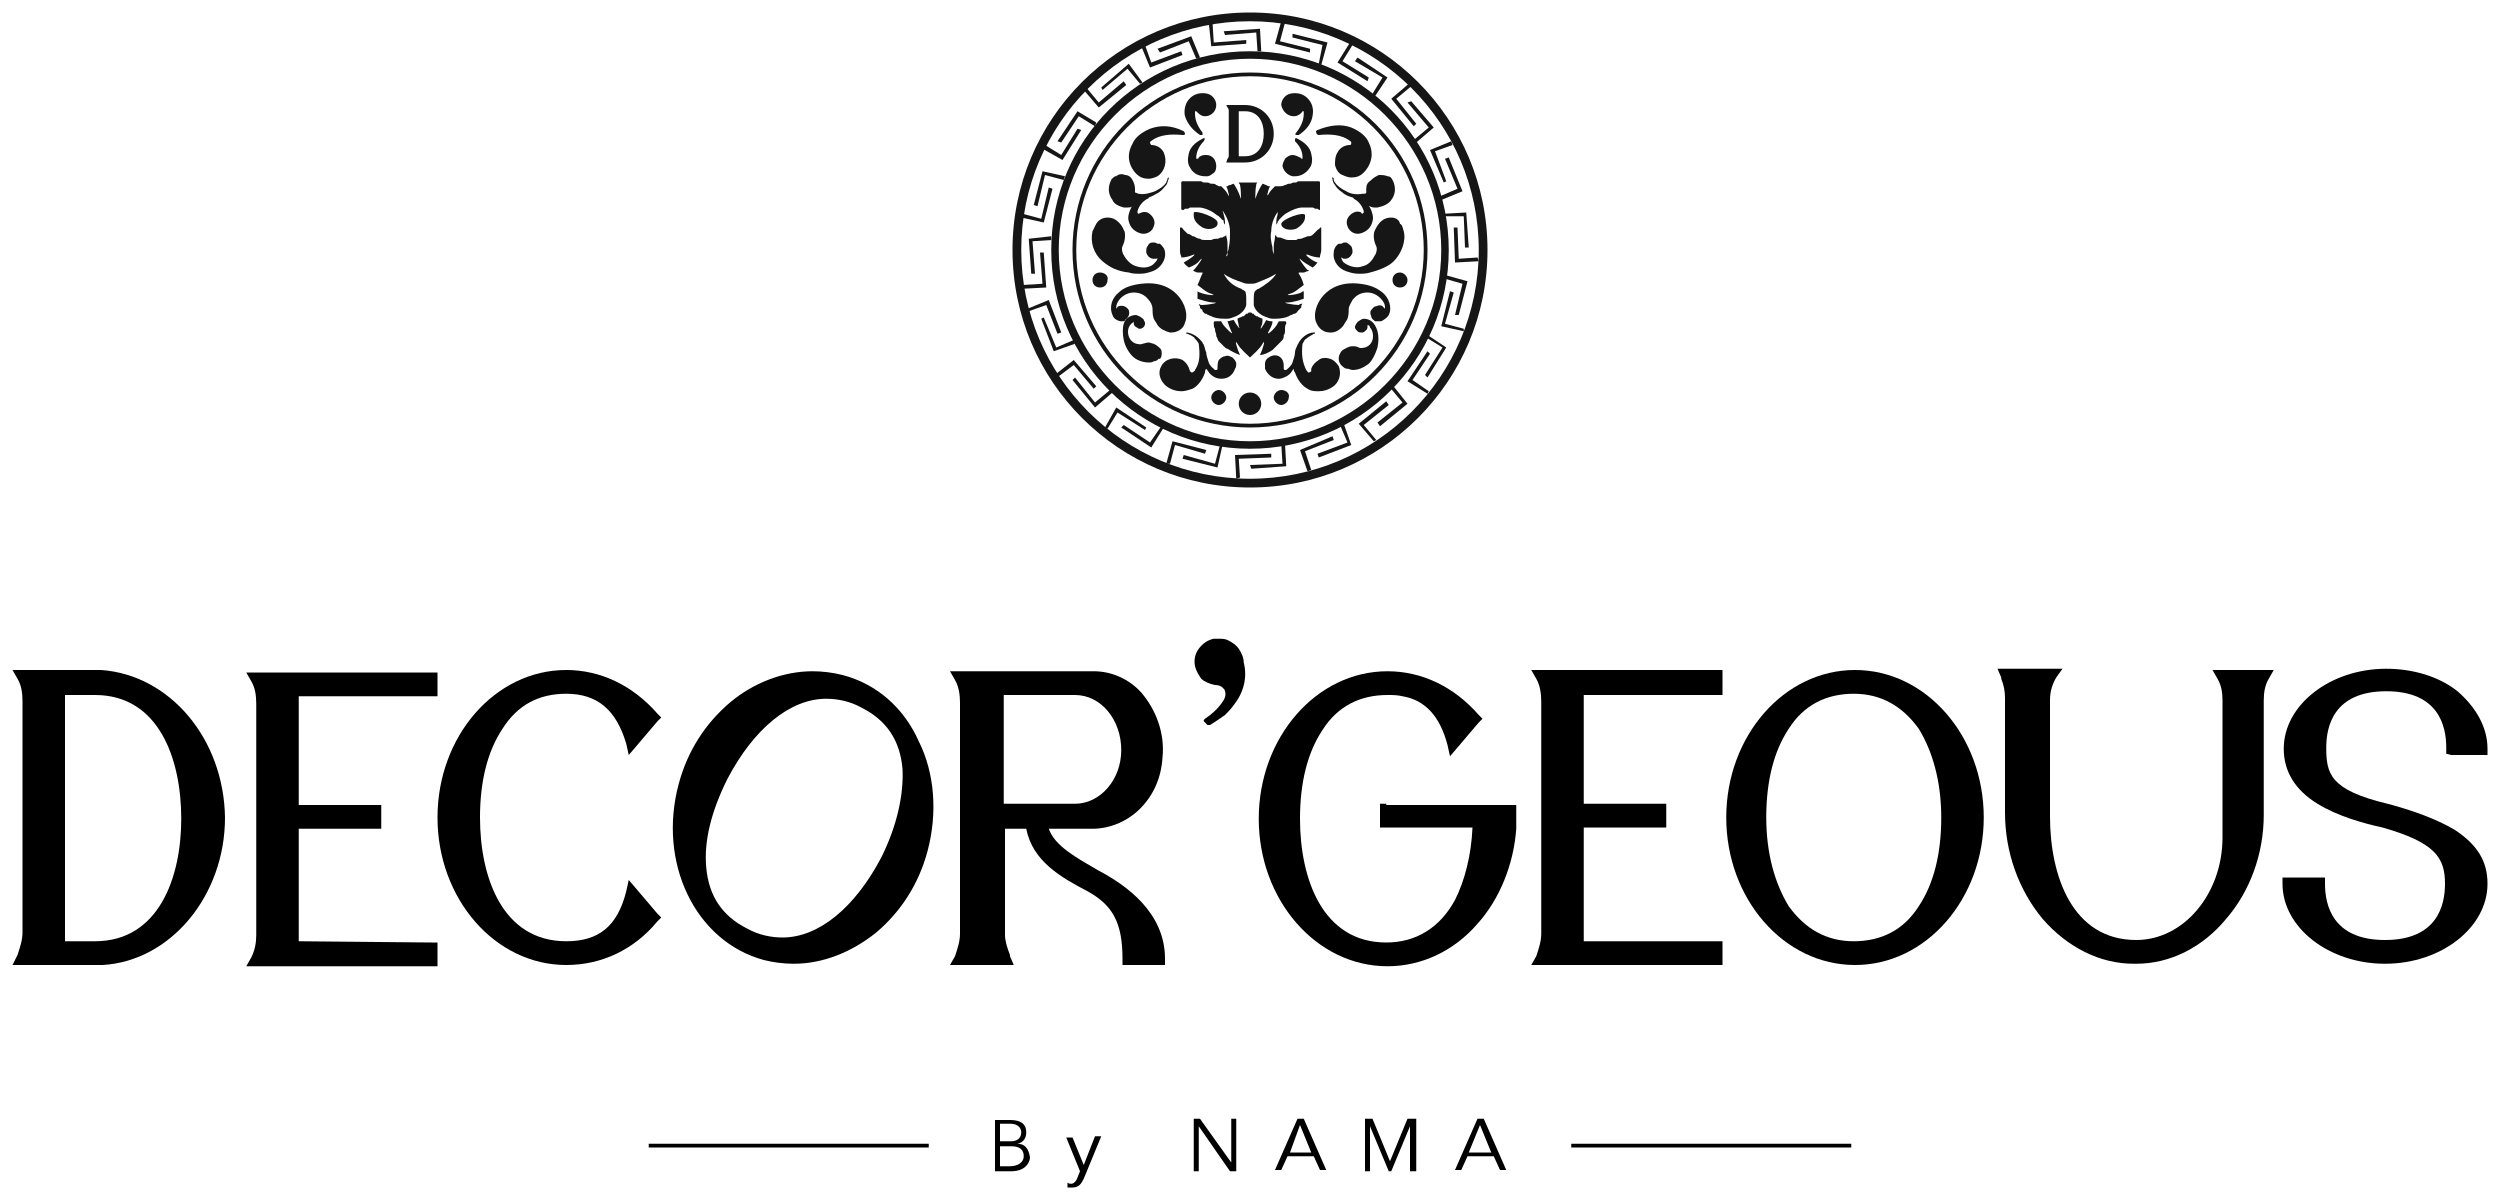 <?xml version="1.0" encoding="utf-8"?>
<!-- Generator: Adobe Illustrator 24.3.0, SVG Export Plug-In . SVG Version: 6.00 Build 0)  -->
<svg version="1.1" id="Layer_1" xmlns="http://www.w3.org/2000/svg" xmlns:xlink="http://www.w3.org/1999/xlink" x="0px" y="0px"
	 viewBox="0 0 200 96" style="enable-background:new 0 0 200 96;" xml:space="preserve">
<style type="text/css">
	.st0{fill:#161616;}
	.st1{fill:#27A8E0;}
</style>
<g>
	<g>
		<path d="M8.1,53.6L8.1,53.6H7.6H1.8H1l0.4,0.7c0.3,0.5,0.4,1.1,0.4,1.8v18.5c0,0.6-0.2,1.2-0.4,1.8L1,77.2h0.8h5.9h0.5l0,0
			c5.4-0.3,9.8-5.5,9.8-11.8C17.9,59.1,13.6,54,8.1,53.6z M7.6,75.3H5.2V55.6h2.4c5.1,0,6.9,5.1,6.9,9.9
			C14.5,70.2,12.7,75.3,7.6,75.3z"/>
		<path d="M23.9,75.3v-9H30h0.5v-0.5v-0.9v-0.5H30h-6.1v-8.7h10.5H35v-0.5v-0.9v-0.5h-0.5h-14h-0.8l0.4,0.7c0.3,0.5,0.4,1.1,0.4,1.8
			v18.5c0,0.6-0.1,1.2-0.4,1.8l-0.4,0.7h0.8h14H35v-0.5v-0.9v-0.5h-0.5L23.9,75.3L23.9,75.3z"/>
		<path d="M45.3,55.5c2.5,0,4,1.3,4.8,4l0.2,0.9l0.6-0.7l1.7-2l0.3-0.3l-0.3-0.3c-2-2.3-4.6-3.5-7.3-3.5c-5.7,0-10.3,5.3-10.3,11.8
			s4.6,11.8,10.3,11.8c2.8,0,5.4-1.2,7.3-3.5l0.3-0.3l-0.3-0.3l-1.7-2l-0.6-0.7l-0.2,0.9c-0.7,2.8-2.2,4-4.8,4
			c-5.1,0-6.9-5.1-6.9-9.9c0-2.9,0.6-5.3,1.8-7.1C41.4,56.4,43.1,55.5,45.3,55.5z"/>
		<path d="M67.4,54c-0.8-0.2-1.6-0.3-2.4-0.3c-2.3,0-4.7,0.9-6.6,2.5c-2,1.7-3.4,3.9-4.1,6.5c-1.7,6.3,1.3,12.6,6.8,14.1
			c0.8,0.2,1.6,0.3,2.4,0.3c2.3,0,4.6-0.9,6.6-2.5c2-1.7,3.4-3.9,4.1-6.5c0.8-3,0.6-6.2-0.7-8.8C72.3,56.6,70.1,54.7,67.4,54z
			 M70.5,68.6c-2.1,4-5,6.4-7.9,6.4c-0.9,0-1.9-0.2-2.8-0.7c-2-1-3.1-2.6-3.3-4.9c-0.2-2.1,0.4-4.5,1.7-7.1c2.1-4,5-6.4,7.9-6.4
			c0.9,0,1.9,0.2,2.8,0.7c2,1,3.1,2.6,3.3,4.9C72.3,63.5,71.8,66,70.5,68.6z"/>
		<path d="M87.8,69.6c-1.7-1-3.4-1.9-3.9-3.3h3.5c1.4,0,2.8-0.6,3.8-1.6c1.1-1.1,1.7-2.5,1.8-4.1c0.2-1.9-0.5-3.8-1.7-5.2
			c-1-1.1-2.4-1.7-3.8-1.7H77.4h-0.5l0,0H76l0.4,0.7c0.3,0.5,0.4,1.2,0.4,1.8v18.5c0,0.6-0.2,1.2-0.4,1.8L76,77.2h0.9h3.4h0.8
			l-0.3-0.7v-0.1c-0.2-0.5-0.4-1.1-0.4-1.6v-8.5h1.7c0.5,2.6,2.8,3.9,4.9,5c2,1.1,2.8,2.5,2.8,5.4v0.5h0.5h2.4h0.5v-0.5
			C93.2,73,90.1,70.8,87.8,69.6z M80.3,64.3v-8.7H86c2.1,0,3.7,2,3.7,4.4S88,64.3,86,64.3H80.3z"/>
		<path d="M110.9,64.3h-0.5v0.5v0.9v0.5h0.5h6.9c-0.1,2.2-0.6,4.2-1.4,5.8c-1.2,2.2-3.1,3.4-5.5,3.4c-5.1,0-6.9-5.1-6.9-9.9
			c0-2.9,0.6-5.3,1.8-7.1c1.2-1.9,3-2.8,5.2-2.8c0.4,0,0.8,0,1.2,0.1c1.8,0.3,3,1.6,3.6,3.9l0.2,0.9l0.6-0.7l1.7-2l0.3-0.3l-0.3-0.3
			c-2-2.3-4.6-3.5-7.3-3.5c-5.7,0-10.3,5.3-10.3,11.8l0,0c0,6.5,4.6,11.8,10.3,11.8c2.7,0,5.3-1.2,7.2-3.4c1.8-2,2.9-4.8,3.1-7.6
			l0,0v-0.5v-0.9v-0.5h-0.5h-9.9V64.3z"/>
		<path d="M137.3,53.6h-14h-0.8l0.4,0.7c0.3,0.5,0.4,1.2,0.4,1.8v18.6c0,0.6-0.2,1.2-0.4,1.8l-0.4,0.7h0.8h14h0.5v-0.5v-0.9v-0.5
			h-0.5h-10.6v-9.1h6.1h0.5v-0.5v-0.9v-0.5h-0.5h-6.1v-8.7h10.6h0.5V55v-0.9v-0.5l0,0H137.3z"/>
		<path d="M148.4,53.6c-5.7,0-10.3,5.3-10.3,11.8s4.6,11.8,10.3,11.8s10.3-5.3,10.3-11.8S154.1,53.6,148.4,53.6z M153.5,72.5
			c-1.2,1.9-3,2.8-5.2,2.8s-3.9-1-5.2-2.8c-1.1-1.8-1.8-4.2-1.8-7.1s0.6-5.3,1.8-7.1c1.2-1.9,3-2.8,5.2-2.8s3.9,1,5.2,2.8
			c1.1,1.8,1.8,4.2,1.8,7.1C155.3,68.3,154.7,70.7,153.5,72.5z"/>
		<path d="M177.8,53.6H177l0.4,0.7l0,0c0.3,0.5,0.4,1.1,0.4,1.7v11c0,4.5-3.1,8.2-6.9,8.2l0,0c-5.1,0-6.9-5.1-6.9-9.9V56
			c0-0.7,0.2-1.3,0.5-1.8l0.5-0.7h-1h-3.4h-0.8l0.3,0.7v0.1c0.2,0.5,0.3,1,0.3,1.5V65c0,3.2,1.1,6.2,3,8.5c2,2.3,4.6,3.6,7.3,3.6
			c0.1,0,0.1,0,0.2,0c2.7,0,5.3-1.3,7.2-3.6c1.9-2.2,3-5.2,3-8.3V56c0-0.6,0.1-1.2,0.4-1.7l0,0l0.4-0.7h-0.8H177.8z"/>
		<path d="M196.1,60.4h2.4h0.5v-0.5c0-1.7-0.9-3.3-2.4-4.6c-1.5-1.2-3.6-1.8-5.7-1.8c-4.5,0-8.2,2.9-8.2,6.4c0,1.8,0.9,3.3,2.7,4.4
			c1.6,1,3.8,1.6,5.2,1.9c4.2,1.2,5,2.4,5,4.5c0,1.7-0.6,4.5-4.8,4.5s-4.8-2.8-4.8-4.5v-0.5h-0.5h-2.4h-0.5v0.5
			c0,3.5,3.7,6.4,8.2,6.4s8.2-2.9,8.2-6.4c0-1.8-0.8-3.1-2.6-4.3c-1.5-0.9-3.5-1.6-5.4-2.1l0,0l0,0c-4.6-1.1-4.9-2.4-4.9-4.5
			c0-1.7,0.6-4.5,4.8-4.5s4.8,2.8,4.8,4.5v0.5L196.1,60.4L196.1,60.4z"/>
		<path d="M99.1,51.9c-0.2-0.3-0.5-0.5-0.9-0.7c-0.2-0.1-0.5-0.1-0.7-0.1c-0.1,0-0.3,0-0.4,0c-0.5,0.1-0.9,0.4-1.2,0.8
			c-0.3,0.4-0.4,0.9-0.3,1.4c0.1,0.4,0.3,0.7,0.5,1c0.2,0.2,0.6,0.4,1.1,0.5l0,0c0.3,0,0.5,0.1,0.6,0.2c0.1,0.1,0.2,0.2,0.2,0.3
			c0.1,0.3,0,0.6-0.3,1s-0.7,0.8-1.3,1.2l-0.1,0.1v0.1l0.3,0.3h0.1c0,0,0,0,0.1,0c0.5-0.3,0.9-0.6,1.2-0.8c0.2-0.2,0.5-0.5,0.7-0.8
			c0.8-1,1.1-2.2,0.8-3.4C99.5,52.6,99.3,52.2,99.1,51.9z"/>
	</g>
</g>
<path class="st0" d="M100,5.8c-7.9,0-14.2,6.4-14.2,14.2c0,7.9,6.4,14.2,14.2,14.2c7.9,0,14.2-6.4,14.2-14.2
	C114.2,12.1,107.9,5.8,100,5.8z M100,33.9c-7.6,0-13.9-6.2-13.9-13.9c0-7.6,6.2-13.9,13.9-13.9s13.9,6.2,13.9,13.9
	C113.9,27.6,107.6,33.9,100,33.9z"/>
<g>
	<g>
		<path class="st1" d="M101.8,24.8"/>
	</g>
</g>
<g>
	<g>
		<path class="st0" d="M109.4,20.5"/>
	</g>
</g>
<g>
	<path class="st0" d="M98.3,8.9v3.5c0,0.1,0,0.2-0.1,0.3L98.1,13l1.5,0c1.3,0,2.3-1,2.3-2.3c0-1.3-1-2.3-2.3-2.3h-1.5l0.1,0.2
		C98.3,8.7,98.3,8.8,98.3,8.9z M99.6,8.9c1.1,0,1.5,0.9,1.5,1.8s-0.4,1.8-1.5,1.8h-0.5V8.9H99.6z"/>
	<path class="st0" d="M100,31.4c-0.5,0-0.9,0.4-0.9,0.9c0,0.5,0.4,0.9,0.9,0.9s0.9-0.4,0.9-0.9C100.9,31.8,100.5,31.4,100,31.4z"/>
	<path class="st0" d="M96.2,18.2c0.6,0.3,1.3,0,1.2-0.4c0-0.4-1.7-1-1.9-0.8C95.5,17.3,95.4,17.7,96.2,18.2z"/>
	<polygon class="st0" points="95.5,21.3 95.5,21.3 95.5,21.3 	"/>
	<polygon class="st0" points="95.1,21.1 95.2,21.1 95.1,21.1 95.1,21.1 	"/>
	<path class="st0" d="M97.3,14.8c-0.1-0.1-0.2-0.1-0.3-0.1c0,0-0.1,0-0.1,0c-0.1,0-0.2-0.1-0.3-0.1c-0.1,0-0.1,0-0.2,0
		c-0.1,0-0.2,0-0.3-0.1c-0.1,0-0.1,0-0.2,0c-0.1,0-0.2,0-0.3,0c0,0-0.1,0-0.1,0c-0.1,0-0.2,0-0.3,0c0,0-0.1,0-0.1,0
		c-0.2,0-0.4,0-0.5,0c-0.1,0-0.1,0.1-0.1,0.1s0,2,0,2.1c0,0.1,0.1,0.1,0.1,0.1c0.1,0,0.1,0,0.2-0.1c0,0,0,0,0.1,0
		c0.1,0,0.2,0,0.3-0.1c0,0,0.1,0,0.1,0c0.2,0,0.4,0,0.6,0c0.4,0,0.8,0.2,1,0.3c0.2,0.1,0.4,0.3,0.6,0.4c0.1,0.1,0.2,0.2,0.3,0.3
		c0,0,0,0,0,0c0.1,0,0.1,0.1,0.1,0.2c0,0.1,0.1,0.1,0.1,0.2c0,0,0,0,0,0c0,0,0,0,0,0c0-0.3,0-0.5-0.1-0.8c0-0.1-0.1-0.3-0.1-0.4
		c0,0-0.1-0.1-0.1-0.2c0,0,0,0,0,0c0,0,0,0,0,0c0,0,0,0,0,0c0,0,0,0,0,0c0,0,0,0,0,0c0,0,0,0,0,0.1c0.4,0.5,0.7,1.2,0.7,1.8
		c0,0.4,0,0.9-0.1,1.3c0,0.2-0.1,0.3-0.1,0.5c0,0.1,0,0.2-0.1,0.2c0,0,0,0,0,0c0,0,0,0,0,0c0-0.1,0.1-0.3,0.1-0.3c0-0.2,0-0.3,0-0.5
		c0,0,0,0,0,0c0-0.3,0-0.5-0.1-0.8c0,0,0-0.1,0-0.1c0,0,0,0,0,0c0,0,0,0,0,0c0,0,0,0,0,0c0,0-0.1,0.1-0.1,0.1c0,0,0,0,0,0
		c0,0-0.1,0-0.2,0.1c0,0,0,0-0.1,0c-0.1,0-0.2,0.1-0.3,0.1c-0.2,0-0.3,0-0.5,0.1c-0.2,0-0.3,0-0.5,0c-0.1,0-0.3,0-0.4-0.1
		c-0.2,0-0.3-0.1-0.5-0.2c0,0-0.1,0-0.1,0c-0.1-0.1-0.3-0.2-0.4-0.2c0,0,0,0,0,0c-0.1-0.1-0.2-0.2-0.3-0.3c0,0,0,0,0,0
		c-0.1-0.1-0.1-0.2-0.2-0.2c0,0,0,0,0,0c0,0,0,0-0.1,0v1.8c0,0,0,0,0,0c0,0.2,0,0.3,0.1,0.5c0,0,0,0.1,0,0.1c0.3,0,0.7-0.1,0.9-0.2
		c0.5-0.2-0.3,0.4-0.7,0.6c0,0,0,0,0,0c0,0,0,0,0,0c0.1,0.2,0.3,0.3,0.4,0.4c0,0,0,0,0,0c0.3-0.1,0.7-0.3,0.9-0.6
		c0.4-0.4-0.2,0.5-0.5,0.8c0,0,0,0-0.1,0c0,0,0.1,0,0.1,0.1c0.1,0,0.2,0.1,0.3,0.1c0,0,0.1,0,0.1,0c0,0,0.1,0,0.1,0c0,0,0.1,0,0.1,0
		c0,0,0,0,0,0v0c0,0,0.1,0,0.1,0s0,0,0,0.1c0,0,0,0,0,0c-0.1,0.1-0.2,0.5-0.4,0.9c0.3,0.2,0.7,0.6,1.1,0.7c0.6,0.2-0.5,0.1-0.9-0.1
		c-0.1,0-0.2-0.1-0.2-0.1c0,0.2,0,0.4,0,0.6c0.3,0.1,0.9,0.3,1.3,0.3c0.6,0-0.5,0.2-0.9,0.2c-0.1,0-0.2,0-0.3-0.1c0,0,0,0,0,0
		c0,0,0,0,0,0c0,0.1,0.1,0.2,0.1,0.2c0,0,0,0,0,0.1c0,0.1,0.1,0.1,0.2,0.2c0,0,0,0,0,0.1c0.1,0.1,0.1,0.1,0.2,0.2c0,0,0,0,0.1,0
		c0.1,0.1,0.2,0.1,0.4,0.2c0.2,0.1,0.5,0.2,1.1,0.2c0.2,0,0.4,0,0.6-0.1c1-0.3,1.1-1,1.1-1c0-0.2,0-0.3,0-0.5c0-0.1,0-0.5-0.1-0.6
		c-0.1-0.1-0.2-0.1-0.3-0.2c-0.6-0.2-1.1-0.6-1.4-1.2c0,0,0,0,0,0c0,0,0,0,0,0c0.4,0.3,0.9,0.5,1.5,0.7c0.2,0.1,0.4,0.1,0.6,0.1v0
		c0,0,0,0,0,0c0,0,0,0,0,0v0c0.2,0,0.4,0,0.6-0.1c0.5-0.2,1-0.4,1.5-0.7c0,0,0,0,0,0c0,0,0,0,0,0c-0.3,0.5-0.9,0.9-1.4,1.2
		c-0.1,0-0.2,0.1-0.3,0.2c-0.1,0.1-0.1,0.5-0.1,0.6c0,0.2,0,0.3,0,0.5c0,0,0.1,0.7,1.1,1c0.2,0.1,0.4,0.1,0.6,0.1
		c0.5,0,0.9-0.1,1.1-0.2c0.1-0.1,0.3-0.1,0.4-0.2c0,0,0,0,0.1,0c0.1-0.1,0.2-0.1,0.2-0.2c0,0,0,0,0.1-0.1c0.1-0.1,0.1-0.1,0.2-0.2
		c0,0,0,0,0-0.1c0-0.1,0.1-0.2,0.1-0.2c0,0,0,0,0,0c0,0,0,0,0,0c-0.1,0-0.2,0-0.3,0.1c-0.4,0-1.5-0.2-0.9-0.2c0.4,0,1-0.2,1.3-0.3
		c0-0.2,0-0.4,0-0.6c-0.1,0-0.2,0.1-0.2,0.1c-0.4,0.2-1.5,0.3-0.9,0.1c0.4-0.1,0.8-0.5,1.1-0.7c-0.1-0.4-0.3-0.8-0.4-0.9
		c0,0,0,0,0,0c0,0,0-0.1,0-0.1s0,0,0.1,0v0c0,0,0,0,0,0c0,0,0.1,0,0.1,0c0,0,0.1,0,0.1,0c0,0,0.1,0,0.1,0c0.1,0,0.2-0.1,0.3-0.1
		c0,0,0.1,0,0.1-0.1c0,0,0,0-0.1,0c-0.3-0.3-0.9-1.2-0.5-0.8c0.2,0.2,0.6,0.4,0.9,0.6c0,0,0,0,0,0c0.2-0.1,0.3-0.3,0.4-0.4
		c0,0,0,0,0,0c0,0,0,0,0,0c-0.4-0.1-1.3-0.8-0.7-0.6c0.2,0.1,0.6,0.2,0.9,0.2c0,0,0-0.1,0-0.1c0-0.1,0.1-0.3,0.1-0.5c0,0,0,0,0,0
		v-1.8c0,0-0.1,0-0.1,0c0,0.1-0.1,0.1-0.2,0.2c0,0,0,0,0,0c-0.1,0.1-0.2,0.2-0.3,0.3c0,0,0,0,0,0c-0.1,0.1-0.2,0.2-0.4,0.2
		c0,0-0.1,0-0.1,0c-0.2,0.1-0.3,0.1-0.5,0.2c-0.1,0-0.3,0-0.4,0.1c-0.2,0-0.3,0-0.5,0c-0.2,0-0.3,0-0.5-0.1c-0.1,0-0.2-0.1-0.3-0.1
		c0,0,0,0-0.1,0c-0.1,0-0.1,0-0.2-0.1c0,0,0,0,0,0c0,0-0.1-0.1-0.1-0.1c0,0,0,0,0,0c0,0,0,0,0,0c0,0,0,0,0,0c0,0,0,0.1,0,0.1
		c0,0.3-0.1,0.5-0.1,0.8c0,0,0,0,0,0c0,0.2,0,0.3,0,0.5c0,0.1,0.1,0.2,0.1,0.3c0,0,0,0,0,0c0,0,0,0,0,0c0-0.1,0-0.2-0.1-0.2
		c-0.1-0.2-0.1-0.3-0.1-0.5c-0.1-0.4-0.2-0.9-0.1-1.3c0-0.7,0.3-1.3,0.7-1.8c0,0,0,0,0-0.1c0,0,0,0,0,0c0,0,0,0,0,0c0,0,0,0,0,0
		c0,0,0,0,0,0c0,0,0,0,0,0c0,0.1-0.1,0.1-0.1,0.2c-0.1,0.1-0.1,0.3-0.1,0.4c-0.1,0.3-0.1,0.5-0.1,0.8c0,0,0,0,0,0c0,0,0,0,0,0
		c0-0.1,0.1-0.1,0.1-0.2c0-0.1,0.1-0.1,0.1-0.2c0,0,0,0,0,0c0.1-0.1,0.2-0.2,0.3-0.3c0.2-0.2,0.4-0.3,0.6-0.4c0.2-0.1,0.6-0.3,1-0.3
		c0.2,0,0.4,0,0.6,0c0,0,0.1,0,0.1,0c0.1,0,0.2,0,0.3,0.1c0,0,0,0,0.1,0c0.1,0,0.2,0,0.2,0.1c0.1,0,0.1,0,0.1-0.1c0-0.1,0-2.1,0-2.1
		s0-0.1-0.1-0.1c-0.1,0-0.3,0-0.5,0c0,0-0.1,0-0.1,0c-0.1,0-0.2,0-0.3,0c0,0-0.1,0-0.1,0c-0.1,0-0.2,0-0.3,0c-0.1,0-0.1,0-0.2,0
		c-0.1,0-0.2,0-0.3,0.1c-0.1,0-0.1,0-0.2,0c-0.1,0-0.2,0.1-0.3,0.1c0,0-0.1,0-0.1,0c-0.1,0-0.2,0.1-0.3,0.1c0,0,0,0,0,0
		c-0.2,0.1-0.3,0.1-0.5,0.1c-0.1,0-0.1,0-0.2,0c0,0-0.1,0-0.1,0c-0.2,0.2-0.4,0.4-0.5,0.6c-0.2,0.4-0.1-0.2,0.1-0.6c0,0,0,0-0.1,0
		c-0.1,0-0.2-0.1-0.2-0.1c0,0,0,0,0,0c0,0,0,0,0,0c-0.1,0-0.2-0.1-0.3-0.1c-0.2,0.3-0.4,0.7-0.5,1c-0.1,0.6-0.1-0.5,0-0.9
		c0-0.1,0-0.1,0.1-0.2c-0.1,0-0.1,0-0.2,0c-0.1,0-0.1,0-0.2,0c-0.1,0-0.1,0-0.1,0c0,0-0.1,0-0.1,0c0,0-0.1,0-0.1,0
		c0,0.1,0,0.3,0,0.4c0,0.3,0,0.7,0,1c0,0.5,0,1,0,1.4c0,0.5,0,1.1,0,1.6c0,0.5,0,1,0,1.6c0,0.4,0,0.9,0,1.3c0,0.3,0,0.5,0,0.8
		c0,0,0,0,0,0c0,0,0,0,0,0c0-0.3,0-0.5,0-0.8c0-0.4,0-0.9,0-1.3c0-0.5,0-1,0-1.6c0-0.5,0-1.1,0-1.6c0-0.5,0-1,0-1.4c0-0.3,0-0.7,0-1
		c0-0.1,0-0.3,0-0.4c0,0,0,0-0.1,0c0,0,0,0-0.1,0c0,0-0.1,0-0.2,0c-0.1,0-0.1,0-0.2,0c-0.1,0-0.1,0-0.2,0c0,0.1,0.1,0.1,0.1,0.2
		c0.1,0.4,0.1,1.5,0,0.9c-0.1-0.3-0.3-0.7-0.5-1c-0.1,0-0.2,0.1-0.3,0.1c0,0,0,0,0,0c0,0,0,0,0,0c-0.1,0-0.2,0.1-0.2,0.1
		c0,0,0,0-0.1,0c0.2,0.4,0.3,1.1,0.1,0.6c-0.1-0.2-0.3-0.4-0.5-0.6c0,0-0.1,0-0.1,0c-0.1,0-0.1,0-0.2,0
		C97.6,14.9,97.5,14.9,97.3,14.8C97.3,14.8,97.3,14.8,97.3,14.8z"/>
	<path class="st0" d="M99,14.7C99,14.7,99,14.7,99,14.7C99,14.7,99,14.7,99,14.7C99,14.7,99,14.7,99,14.7C99,14.7,99,14.7,99,14.7z"
		/>
	<polygon class="st0" points="94.6,20.3 94.6,20.3 94.6,20.3 	"/>
	<polygon class="st0" points="94.7,20.6 94.7,20.6 94.7,20.6 94.7,20.6 	"/>
	<polygon class="st0" points="99.4,14.5 99.4,14.5 99.4,14.5 99.4,14.5 	"/>
	<path class="st0" d="M97.5,31.2c-0.3,0-0.6,0.3-0.6,0.6c0,0.3,0.3,0.6,0.6,0.6c0.3,0,0.6-0.3,0.6-0.6
		C98.1,31.5,97.8,31.2,97.5,31.2z"/>
	<path class="st0" d="M96,10.8c0,0,0.1,0,0.1,0c0,0,0.1,0,0.1,0c0,0,0-0.1,0-0.2c-0.4-0.5-0.6-1-0.6-1.5c0-0.1,0-0.1,0-0.2
		c0,0,0.1,0,0.1,0c0,0,0,0,0,0c0.2,0.2,0.4,0.4,0.7,0.4c0.5,0,0.9-0.4,0.9-0.9c0-0.4-0.3-0.8-0.7-0.9l0,0l0,0c0,0-1-0.3-1.6,0.6
		c-0.2,0.3-0.3,0.8-0.2,1.2C95,9.9,95.4,10.4,96,10.8z"/>
	<path class="st0" d="M90.9,13.9c0.3,0.3,0.6,0.4,1,0.4c0.2,0,0.5-0.1,0.7-0.2c0.6-0.4,0.8-1.2,0.5-1.9c-0.2-0.4-0.6-0.6-1-0.6
		c0,0,0,0,0,0c0,0-0.1-0.1-0.1-0.2c0-0.1,0.1-0.1,0.2-0.2c0.6-0.4,1.4-0.5,2.4-0.4c0.1,0,0.2,0,0.2-0.1c0,0,0-0.1-0.1-0.2
		c-1-0.5-1.9-0.5-2.7-0.2c-0.7,0.3-1.2,0.7-1.4,1.2C89.8,12.9,90.9,13.9,90.9,13.9L90.9,13.9z"/>
	<path class="st0" d="M96.4,11.1c0,0-0.1-0.1-0.2,0c-0.6,0.3-1,0.7-1.1,1.2c-0.1,0.4-0.1,0.8,0.1,1.1c0.3,0.6,0.9,0.7,1.2,0.7
		c0.1,0,0.2,0,0.2,0l0,0l0,0c0.1,0,0.3-0.1,0.4-0.2c0.2-0.1,0.3-0.3,0.3-0.6c0-0.5-0.3-0.9-0.8-0.9c-0.2,0-0.4,0-0.6,0.2
		c0,0,0,0.1-0.1,0.1c0,0,0,0,0,0c0,0-0.1,0-0.1,0c0,0,0-0.1,0-0.1c0-0.4,0.2-0.9,0.6-1.3C96.4,11.1,96.4,11.1,96.4,11.1z"/>
	<path class="st0" d="M89.9,16.6c0.1,0,0.2,0,0.3,0c0.1,0,0.3,0,0.4-0.1c0,0-0.1,0.1-0.1,0.1c-0.2,0.4-0.3,0.8-0.2,1.1
		c0.2,0.9,1.1,1,1.1,1l0,0l0,0c0,0,0,0,0.1,0c0.3,0,0.7-0.2,0.8-0.6c0.2-0.4-0.1-0.9-0.5-1.1c-0.3-0.1-0.5,0-0.7,0.1c0,0,0,0,0,0
		c0,0-0.1,0-0.1-0.1c0,0,0-0.1,0-0.1c0.1-0.4,0.4-0.8,0.8-1c0,0,0.1,0,0.1-0.1c0,0,0,0,0,0c0.3-0.1,0.6-0.3,0.8-0.4
		c0.3-0.2,0.4-0.4,0.6-0.6c0.1-0.1,0.1-0.3,0.2-0.5c0,0,0-0.1,0-0.1c-0.1,0-0.1,0.1-0.1,0.1c0,0.1-0.1,0.2-0.1,0.3
		c-0.2,0.3-0.5,0.5-0.9,0.7c-0.3,0.1-0.8,0.3-1.3,0.2c-0.1,0-0.2-0.1-0.3-0.1c0,0,0-0.1,0-0.2c0,0,0-0.1,0-0.1
		c0-0.3-0.1-0.5-0.2-0.7c-0.1-0.2-0.3-0.4-0.6-0.4c-0.2-0.1-0.5-0.1-0.7,0.1c0,0,0,0,0,0c0,0,0,0-0.1,0c-0.1,0.1-0.3,0.2-0.3,0.3
		l0,0l0,0c0,0-0.5,0.8,0.1,1.6C89.1,16.3,89.5,16.5,89.9,16.6z"/>
	<path class="st0" d="M98.9,29.1c0-0.2-0.2-0.4-0.3-0.5c-0.2-0.1-0.4-0.2-0.6-0.1c-0.2,0-0.4,0.2-0.5,0.3c-0.1,0.2-0.1,0.5-0.1,0.7
		c0,0,0,0,0,0c0,0,0,0.1-0.1,0.1c0,0-0.1,0-0.1,0c-0.1-0.1-0.4-0.3-0.5-0.6c-0.1-0.3-0.2-0.6-0.2-0.8l0,0c-0.1-0.2-0.1-0.4-0.2-0.6
		c0-0.1-0.1-0.1-0.1-0.2c-0.3-0.4-0.7-0.7-1.2-0.8c0,0-0.1,0-0.1,0c0,0,0,0.1,0,0.1c0,0,0.1,0,0.1,0c0.2,0.1,0.5,0.2,0.6,0.4
		c0.1,0.1,0.2,0.2,0.3,0.4c0.1,0.9,0.1,1.5-0.3,2.1c0,0.1-0.1,0.1-0.2,0.2c-0.1,0-0.1,0-0.2-0.1c0,0,0,0,0,0
		c-0.1-0.4-0.3-0.7-0.6-0.9c-0.6-0.3-1.4-0.1-1.7,0.5c-0.3,0.5-0.1,1.1,0.3,1.5l0,0l0,0c0,0,0.5,0.5,1.3,0.5c0.3,0,0.6-0.1,0.9-0.2
		c0.4-0.2,0.8-0.7,1-1.3c0-0.1,0-0.2,0.1-0.3c0.1,0.1,0.2,0.3,0.3,0.4c0.3,0.3,0.6,0.4,0.9,0.4c0,0,0,0,0,0c0.9,0,1.1-0.8,1.1-0.8
		l0,0l0,0C98.9,29.4,98.9,29.2,98.9,29.1z"/>
	<path class="st0" d="M90.3,21.8c0.3,0.1,0.6,0.1,0.9,0.1c0.4,0,0.7-0.1,1-0.2c0.6-0.2,1.1-0.9,1-1.5c0-0.3-0.2-0.5-0.4-0.7
		c0,0-0.1,0-0.1,0c0,0,0,0-0.1,0l-0.2-0.1l0,0c-0.1,0-0.1,0-0.2,0c-0.2,0-0.3,0.1-0.4,0.3c-0.1,0.1-0.1,0.3-0.1,0.5
		c0.1,0.3,0.3,0.5,0.6,0.5c0,0,0.1,0,0.1,0c0.1,0,0.2,0,0.2-0.1c0,0.2-0.1,0.3-0.2,0.4c-0.3,0.4-0.9,0.5-1.5,0.3
		c-0.4-0.1-0.8-0.5-1-0.9c-0.1-0.1-0.2-0.5-0.1-0.7c0.1-0.2,0.2-0.5,0.2-0.8c0-0.2,0-0.4-0.1-0.5c-0.1-0.3-0.4-0.7-0.8-0.9
		c-0.5-0.2-1.1-0.1-1.4,0.4c-0.1,0.2-0.2,0.4-0.3,0.6c-0.2,0.9,0.1,1.8,0.8,2.4C88.8,21.4,89.4,21.7,90.3,21.8z"/>
	<path class="st0" d="M92.9,28c-0.1-0.2-0.4-0.4-0.6-0.5c-0.1,0-0.3-0.1-0.4-0.1c-0.2,0-0.4,0.1-0.5,0.1c-0.2,0.1-0.4,0-0.5,0
		c-0.3-0.1-0.5-0.3-0.6-0.6c-0.1-0.3-0.1-0.7,0.2-1c0.1-0.1,0.2-0.1,0.2-0.2c0,0,0,0.1,0,0.1c0,0.1,0,0.2,0.1,0.3
		c0.1,0.1,0.2,0.1,0.3,0.2c0,0,0,0,0.1,0c0.2,0,0.4-0.2,0.4-0.4c0,0,0-0.1,0-0.1l0,0l-0.1-0.2c0,0,0,0,0,0c0-0.1-0.1-0.1-0.2-0.2
		c-0.1-0.1-0.2-0.1-0.4-0.2c-0.5,0-0.9,0.3-1,0.7c-0.1,0.3-0.1,0.8,0,1.3c0.1,0.5,0.4,1,0.7,1.3c0.3,0.3,0.8,0.5,1.3,0.5
		c0.1,0,0.3,0,0.4-0.1c0.2,0,0.3-0.1,0.4-0.2C92.9,28.8,93,28.3,92.9,28z"/>
	<path class="st0" d="M89.9,25.7L89.9,25.7c0,0,0.1,0,0.1-0.1c0.3-0.2,0.4-0.5,0.3-0.8c-0.2-0.3-0.5-0.4-0.8-0.3
		c-0.1,0-0.1,0.1-0.2,0.2c0-0.2,0-0.3,0.1-0.5c0.2-0.4,0.7-0.8,1.3-0.8c0,0,0,0,0,0c0.5,0,0.9,0.2,1.2,0.6c0.1,0.1,0.3,0.4,0.3,0.7
		c0,0.2,0,0.5,0.1,0.8c0.1,0.2,0.2,0.3,0.3,0.5c0.2,0.3,0.6,0.5,1,0.6c0,0,0.1,0,0.1,0c0.5,0,1-0.3,1.1-0.8c0.1-0.2,0.1-0.4,0.1-0.7
		c-0.1-0.9-0.7-1.7-1.5-2.1c-0.6-0.3-1.3-0.4-2.1-0.3c-0.8,0.1-1.4,0.3-1.8,0.7c-0.5,0.4-0.8,1.1-0.5,1.8c0.1,0.3,0.3,0.4,0.6,0.5
		c0,0,0,0,0,0c0.1,0,0.1,0,0.2,0c0,0,0,0,0,0L89.9,25.7z"/>
	<path class="st0" d="M88,21.8c-0.4,0-0.6,0.3-0.6,0.6c0,0.4,0.3,0.6,0.6,0.6c0.4,0,0.6-0.3,0.6-0.6C88.7,22.1,88.4,21.8,88,21.8z"
		/>
	<path class="st0" d="M102.5,17.9c0,0.4,0.6,0.6,1.2,0.4c0.8-0.5,0.7-0.9,0.7-1.1C104.3,16.9,102.6,17.5,102.5,17.9z"/>
	<polygon class="st0" points="105.3,20.6 105.3,20.6 105.3,20.6 105.3,20.6 	"/>
	<polygon class="st0" points="105.4,20.3 105.4,20.3 105.4,20.3 	"/>
	<polygon class="st0" points="104.9,21.1 104.9,21.1 104.9,21.1 104.9,21.1 	"/>
	<path class="st0" d="M101,14.7C101,14.7,101,14.7,101,14.7C101,14.7,101,14.7,101,14.7C101,14.7,101,14.7,101,14.7
		C101,14.7,101,14.7,101,14.7z"/>
	<polygon class="st0" points="104.5,21.3 104.5,21.3 104.5,21.3 	"/>
	<polygon class="st0" points="100.6,14.5 100.6,14.5 100.6,14.5 100.6,14.5 	"/>
	<path class="st0" d="M101.8,28C101.8,28,101.8,28,101.8,28c0.1-0.1,0.2-0.2,0.3-0.3c0,0,0,0,0.1-0.1c0.1-0.1,0.2-0.2,0.3-0.3
		c0,0,0,0,0,0c0.1-0.1,0.2-0.2,0.2-0.4c0,0,0,0,0-0.1c0.1-0.1,0.1-0.2,0.1-0.4c0,0,0-0.1,0-0.1c0-0.1,0-0.3,0.1-0.4c0,0,0-0.1,0-0.1
		c0,0,0-0.1-0.1-0.1c-0.1,0-0.1,0-0.2,0c-0.1,0-0.2,0-0.3,0c0,0.1-0.1,0.1-0.1,0.2c-0.2,0.4-1,1.1-0.7,0.6c0.1-0.2,0.3-0.5,0.3-0.8
		c0,0,0,0,0,0c-0.2,0-0.3,0-0.5-0.1c0,0,0,0,0,0c-0.2,0.4-0.6,1-0.4,0.5c0.1-0.2,0.1-0.4,0.1-0.6c0,0,0,0,0,0
		c-0.2-0.1-0.3-0.1-0.4-0.2c0,0,0,0-0.1,0c-0.1-0.1-0.2-0.1-0.2-0.2c0,0,0,0-0.1,0c-0.1-0.1-0.1-0.1-0.1-0.1c0,0,0,0-0.1,0v0
		c0,0,0,0,0,0c0,0,0,0,0,0v0c0,0,0,0-0.1,0c0,0-0.1,0.1-0.1,0.1c0,0,0,0-0.1,0c-0.1,0.1-0.1,0.1-0.2,0.2c0,0,0,0-0.1,0
		c-0.1,0.1-0.3,0.1-0.4,0.2c0,0,0,0,0,0c0,0.2,0.1,0.4,0.1,0.6c0.2,0.4-0.2-0.1-0.4-0.5c0,0,0,0,0,0c-0.2,0-0.3,0.1-0.5,0.1
		c0,0,0,0,0,0c0.1,0.3,0.2,0.6,0.3,0.8c0.3,0.5-0.5-0.3-0.7-0.6c0-0.1-0.1-0.1-0.1-0.2c-0.1,0-0.2,0-0.3,0c-0.1,0-0.1,0-0.2,0
		c-0.1,0-0.1,0.1-0.1,0.1c0,0,0,0.1,0,0.1c0,0.1,0,0.3,0.1,0.4c0,0,0,0.1,0,0.1c0,0.1,0.1,0.3,0.1,0.4c0,0,0,0,0,0.1
		c0.1,0.1,0.1,0.3,0.2,0.4c0,0,0,0,0,0c0.1,0.1,0.2,0.2,0.3,0.3c0,0,0,0,0.1,0.1c0.1,0.1,0.2,0.2,0.3,0.2c0,0,0,0,0,0
		c0.3,0.2,0.7,0.4,1,0.5c-0.2-0.4-0.5-1.4-0.2-0.9c0.2,0.4,0.8,0.9,1,1.1v0c0,0,0,0,0,0c0,0,0,0,0,0c0,0,0,0,0,0c0,0,0,0,0,0v0
		c0.2-0.2,0.8-0.7,1-1.1c0.3-0.5,0,0.5-0.2,0.9C101.1,28.4,101.5,28.2,101.8,28z"/>
	<path class="st0" d="M102.5,31.2c-0.3,0-0.6,0.3-0.6,0.6c0,0.3,0.3,0.6,0.6,0.6c0.3,0,0.6-0.3,0.6-0.6
		C103.2,31.5,102.9,31.2,102.5,31.2z"/>
	<path class="st0" d="M103.5,9.3c0.3,0,0.6-0.2,0.7-0.4c0,0,0,0,0,0c0,0,0.1,0,0.1,0c0,0,0,0.1,0,0.2c0,0.5-0.2,1-0.6,1.5
		c-0.1,0.1-0.1,0.2,0,0.2c0,0,0,0,0.1,0c0,0,0.1,0,0.1,0c0.6-0.4,1-0.9,1.1-1.5c0.1-0.5,0-0.9-0.2-1.2c-0.6-0.9-1.6-0.6-1.6-0.6l0,0
		l0,0c-0.4,0.1-0.7,0.5-0.7,0.9C102.6,8.9,103,9.3,103.5,9.3z"/>
	<path class="st0" d="M105.5,10.8c1-0.1,1.8,0,2.4,0.4c0.1,0.1,0.2,0.1,0.2,0.2c0,0.1,0,0.2-0.1,0.2c0,0,0,0,0,0
		c-0.4,0-0.8,0.2-1,0.6c-0.2,0.3-0.2,0.7-0.2,1c0.1,0.4,0.3,0.7,0.6,0.8c0.2,0.1,0.5,0.2,0.7,0.2c0.4,0,0.7-0.1,1-0.4l0,0
		c0,0,1.1-1,0.4-2.4c-0.2-0.5-0.7-0.9-1.4-1.2c-0.8-0.3-1.7-0.2-2.7,0.2c-0.2,0.1-0.1,0.2-0.1,0.2C105.3,10.7,105.4,10.8,105.5,10.8
		z"/>
	<path class="st0" d="M103.4,14.1c0,0,0.1,0,0.2,0c0.3,0,0.8-0.1,1.2-0.7c0.2-0.3,0.2-0.7,0.1-1.1c-0.1-0.5-0.5-0.9-1.1-1.2
		c-0.1-0.1-0.2,0-0.2,0c0,0,0,0.1,0,0.2c0.4,0.4,0.6,0.8,0.6,1.3c0,0.1,0,0.1,0,0.1c0,0-0.1,0-0.1,0c0,0,0,0,0,0c0,0,0-0.1-0.1-0.1
		c-0.2-0.1-0.4-0.2-0.6-0.2c-0.2,0-0.4,0.1-0.6,0.3c-0.1,0.2-0.2,0.4-0.2,0.6C102.7,13.7,103,14,103.4,14.1L103.4,14.1L103.4,14.1z"
		/>
	<path class="st0" d="M109.3,15.1C109.3,15.1,109.3,15.2,109.3,15.1c0,0.2,0,0.2,0,0.3c0,0.1-0.1,0.1-0.3,0.1c-0.5,0.1-1,0-1.3-0.2
		c-0.4-0.2-0.7-0.4-0.9-0.7c-0.1-0.1-0.1-0.2-0.1-0.3c0,0,0-0.1-0.1-0.1c-0.1,0,0,0.1,0,0.1c0,0.2,0.1,0.4,0.2,0.5
		c0.1,0.2,0.3,0.4,0.6,0.6c0.2,0.2,0.5,0.3,0.8,0.4c0,0,0,0,0,0c0.1,0,0.1,0.1,0.1,0.1c0.4,0.2,0.7,0.6,0.8,1c0,0,0,0.1,0,0.1
		c0,0-0.1,0.1-0.1,0.1c0,0,0,0,0,0c0,0-0.1,0-0.1-0.1c-0.2-0.1-0.4-0.1-0.6,0c-0.4,0.2-0.7,0.6-0.5,1.1c0.1,0.3,0.4,0.6,0.8,0.6
		c0,0,0,0,0.1,0l0,0l0,0c0,0,0.9-0.1,1.1-1c0.1-0.3,0-0.7-0.2-1.1c0,0-0.1-0.1-0.1-0.1c0.1,0,0.3,0.1,0.4,0.1c0.1,0,0.2,0,0.3,0
		c0.5-0.1,0.9-0.3,1.1-0.6c0.6-0.8,0.1-1.6,0.1-1.6l0,0l0,0c-0.1-0.2-0.2-0.3-0.4-0.3c0,0,0,0,0,0c-0.2-0.1-0.5-0.1-0.7-0.1
		c-0.2,0.1-0.4,0.2-0.6,0.4C109.4,14.6,109.3,14.8,109.3,15.1z"/>
	<path class="st0" d="M106.4,28.7c-0.3-0.1-0.7-0.1-0.9,0.1c-0.3,0.2-0.5,0.4-0.6,0.7c0,0.1,0,0.1,0,0.2c0,0,0,0,0,0
		c0,0-0.1,0.1-0.2,0.1c-0.1,0-0.1-0.1-0.2-0.2c-0.3-0.6-0.4-1.2-0.3-2.1c0.1-0.1,0.1-0.3,0.3-0.4c0.2-0.2,0.5-0.3,0.6-0.4
		c0,0,0.1,0,0.1,0c0,0,0-0.1,0-0.1c0,0-0.1,0-0.1,0c-0.4,0-0.9,0.3-1.2,0.8c0,0.1-0.1,0.1-0.1,0.2c-0.1,0.2-0.2,0.4-0.2,0.6l0,0
		c0,0.2-0.1,0.5-0.2,0.8c-0.1,0.3-0.4,0.5-0.5,0.6c0,0-0.1,0-0.1,0c0,0-0.1,0-0.1-0.1c0,0,0,0,0,0c0,0,0-0.1,0-0.1
		c0-0.2,0-0.4-0.1-0.6c-0.2-0.4-0.7-0.5-1.1-0.2c-0.2,0.1-0.3,0.3-0.3,0.5c0,0.1,0,0.3,0,0.4l0,0l0,0c0,0,0.3,0.8,1.1,0.8
		c0,0,0,0,0,0c0.3,0,0.7-0.2,0.9-0.4c0.1-0.1,0.2-0.3,0.3-0.4c0,0.1,0,0.2,0.1,0.3c0.2,0.6,0.6,1.1,1,1.3c0.3,0.2,0.6,0.2,0.9,0.2
		c0.8,0,1.3-0.5,1.3-0.5l0,0l0,0c0.4-0.4,0.5-1,0.3-1.5C106.9,29,106.7,28.8,106.4,28.7z"/>
	<path class="st0" d="M110.8,17.5c-0.4,0.2-0.6,0.5-0.8,0.9c-0.1,0.2-0.1,0.4-0.1,0.5c0,0.3,0.1,0.6,0.2,0.8c0.1,0.2,0,0.6-0.1,0.7
		c-0.2,0.4-0.5,0.8-1,0.9c-0.5,0.2-1.1,0-1.5-0.3c-0.1-0.1-0.2-0.3-0.2-0.4c0.1,0,0.1,0.1,0.2,0.1c0,0,0.1,0,0.1,0
		c0.3,0,0.5-0.2,0.6-0.5c0-0.2,0-0.3-0.1-0.5c-0.1-0.1-0.2-0.2-0.4-0.3c-0.1,0-0.1,0-0.2,0l0,0l-0.2,0.1c0,0,0,0-0.1,0
		c0,0-0.1,0-0.1,0c0,0,0,0,0,0c-0.2,0.1-0.4,0.4-0.4,0.7c-0.1,0.7,0.4,1.3,1,1.5c0.3,0.1,0.6,0.2,1,0.2c0.3,0,0.6,0,0.9-0.1
		c0.8-0.2,1.5-0.5,1.9-0.9c0.6-0.6,1-1.6,0.8-2.4c-0.1-0.3-0.1-0.5-0.3-0.6C111.9,17.4,111.3,17.3,110.8,17.5z"/>
	<path class="st0" d="M109.1,25.5c-0.1,0-0.3,0.1-0.4,0.2c-0.1,0-0.1,0.1-0.2,0.2c0,0,0,0,0,0l-0.1,0.2l0,0c0,0,0,0,0,0.1
		c0,0.1,0.1,0.2,0.2,0.3c0.1,0.1,0.2,0.1,0.3,0.1c0,0,0,0,0.1,0c0.1,0,0.2-0.1,0.3-0.2c0.1-0.1,0.1-0.2,0.1-0.3c0,0,0-0.1,0-0.1
		c0.1,0,0.2,0.1,0.2,0.2c0.2,0.2,0.3,0.6,0.2,1c-0.1,0.3-0.3,0.5-0.6,0.6c-0.1,0-0.3,0.1-0.5,0c-0.2-0.1-0.3-0.1-0.5-0.1
		c-0.1,0-0.2,0-0.4,0.1c-0.2,0.1-0.5,0.2-0.6,0.5c-0.2,0.3-0.1,0.8,0.2,1c0.1,0.1,0.2,0.2,0.4,0.2c0.1,0,0.3,0.1,0.4,0.1
		c0.5,0,0.9-0.2,1.3-0.5c0.3-0.3,0.5-0.7,0.7-1.3c0.1-0.5,0.1-0.9,0-1.3C110,25.8,109.6,25.5,109.1,25.5z"/>
	<path class="st0" d="M108.8,22.7c-0.8-0.1-1.5,0-2.1,0.3c-0.8,0.4-1.4,1.2-1.5,2.1c0,0.3,0,0.5,0.1,0.7c0.2,0.5,0.6,0.8,1.1,0.8
		c0,0,0.1,0,0.1,0c0.4,0,0.8-0.3,1-0.6c0.1-0.2,0.2-0.3,0.3-0.5c0.1-0.3,0.1-0.6,0.1-0.8c0-0.2,0.2-0.5,0.3-0.7
		c0.3-0.4,0.7-0.6,1.2-0.6c0,0,0,0,0,0c0.5,0,1,0.3,1.3,0.8c0.1,0.2,0.1,0.3,0.1,0.5c-0.1-0.1-0.1-0.1-0.2-0.2
		c-0.1-0.1-0.3-0.1-0.5,0c-0.2,0-0.3,0.2-0.4,0.3c-0.1,0.1-0.1,0.3,0,0.5c0,0.2,0.2,0.3,0.3,0.4c0.1,0,0.1,0,0.2,0l-0.1,0l0.2,0
		c0,0,0,0,0,0c0.1,0,0.1,0,0.2,0c0,0,0,0,0,0c0.2-0.1,0.5-0.3,0.6-0.5c0.3-0.6,0-1.4-0.5-1.8C110.1,23,109.6,22.8,108.8,22.7z"/>
	<path class="st0" d="M112,21.8c-0.4,0-0.6,0.3-0.6,0.6c0,0.4,0.3,0.6,0.6,0.6c0.4,0,0.6-0.3,0.6-0.6
		C112.6,22.1,112.3,21.8,112,21.8z"/>
</g>
<g>
	<path d="M81.4,91.5L81.4,91.5c0.5-0.1,0.7-0.5,0.7-0.9c0-0.8-0.6-1-1.3-1h-1.2v4.1h1.3c1.3,0,1.5-0.9,1.5-1.1
		C82.3,91.9,82,91.5,81.4,91.5z M80,89.9h0.8c0.8,0,0.9,0.5,0.9,0.7c0,0.5-0.4,0.7-0.8,0.7H80V89.9z M80.8,93.3H80v-1.6h0.9
		c0.7,0,1,0.3,1,0.8S81.4,93.3,80.8,93.3z"/>
	<path d="M86.7,93.2L85.8,91h-0.5l1.1,2.7l-0.2,0.5c-0.1,0.3-0.3,0.5-0.5,0.5c-0.1,0-0.2,0-0.3-0.1V95c0.1,0,0.2,0,0.4,0
		c0.5,0,0.7-0.3,0.9-0.7l1.4-3.4h-0.5L86.7,93.2z"/>
	<polygon points="98.5,93 98.5,93 96,89.5 95.5,89.5 95.5,93.7 95.9,93.7 95.9,90.1 95.9,90.1 98.4,93.7 98.9,93.7 98.9,89.5 
		98.5,89.5 	"/>
	<path d="M103.8,89.5l-1.8,4.1h0.5l0.5-1.1h2.1l0.5,1.1h0.5l-1.8-4.1H103.8z M103.2,92.2L104,90l0.9,2.2H103.2z"/>
	<polygon points="111.2,92.9 109.8,89.5 109.2,89.5 109.2,93.7 109.6,93.7 109.6,90.1 109.6,90.1 111.1,93.7 111.3,93.7 112.8,90.1 
		112.8,90.1 112.8,93.7 113.3,93.7 113.3,89.5 112.6,89.5 	"/>
	<path d="M118.2,89.5l-1.8,4.1h0.5l0.5-1.1h2.1l0.5,1.1h0.5l-1.8-4.1H118.2z M117.5,92.2l0.9-2.2l0.9,2.2H117.5z"/>
	<rect x="125.7" y="91.5" width="22.4" height="0.3"/>
	<rect x="51.9" y="91.5" width="22.4" height="0.3"/>
</g>
<g>
	<path class="st0" d="M100,4.1c-8.8,0-15.9,7.1-15.9,15.9c0,8.8,7.1,15.9,15.9,15.9c8.8,0,15.9-7.1,15.9-15.9
		C115.9,11.2,108.8,4.1,100,4.1z M115.3,20c0,8.4-6.9,15.3-15.3,15.3c-8.4,0-15.3-6.9-15.3-15.3S91.6,4.7,100,4.7
		C108.4,4.7,115.3,11.6,115.3,20z"/>
	<path class="st0" d="M100,1C89.5,1,81,9.5,81,20c0,10.5,8.5,19,19,19s19-8.5,19-19C119,9.5,110.5,1,100,1z M118.3,20
		c0,10.1-8.2,18.3-18.3,18.3S81.7,30.1,81.7,20S89.9,1.7,100,1.7S118.3,9.9,118.3,20z"/>
	<g>
		<polygon class="st0" points="117.1,17.3 117.2,19.8 117.5,19.8 117.3,17 115.5,17.1 115.5,17.3 		"/>
		<polygon class="st0" points="116.7,20.7 116.6,18.2 116.3,18.2 116.4,21 118.3,20.9 118.2,20.6 		"/>
		<polygon class="st0" points="117,22.7 116.4,25.2 116.7,25.2 117.4,22.5 115.6,22 115.6,22.3 		"/>
		<polygon class="st0" points="116,23.3 115.3,26.1 117.1,26.5 117.1,26.3 115.6,25.9 116.3,23.4 		"/>
		<polygon class="st0" points="114,30 114.2,30.2 115.7,27.8 114.2,26.8 114.1,27 115.4,27.8 		"/>
		<polygon class="st0" points="114.2,28.1 112.6,30.5 114.2,31.5 114.3,31.3 113,30.4 114.4,28.3 		"/>
		<polygon class="st0" points="111.2,31 112.2,32.2 110.2,33.8 110.4,34.1 112.6,32.3 111.4,30.8 		"/>
		<polygon class="st0" points="111.1,32.4 110.9,32.1 108.7,33.9 109.9,35.3 110.1,35.2 109.1,34 		"/>
		<polygon class="st0" points="107.5,33.9 107.2,34 107.8,35.4 105.4,36.3 105.5,36.6 108.1,35.6 		"/>
		<polygon class="st0" points="106.7,35.2 106.6,34.9 104,36 104.6,37.7 104.9,37.6 104.4,36.1 		"/>
		<polygon class="st0" points="100.1,37.5 102.9,37.3 102.8,35.5 102.5,35.5 102.6,37.1 100,37.2 		"/>
		<polygon class="st0" points="101.7,36.6 101.7,36.3 98.8,36.4 98.9,38.3 99.2,38.2 99.1,36.7 		"/>
		<polygon class="st0" points="97.6,35.6 97.2,37.1 94.7,36.4 94.6,36.7 97.4,37.4 97.8,35.6 		"/>
		<polygon class="st0" points="96.4,36.3 96.5,36 93.8,35.3 93.3,37.1 93.6,37.1 94,35.6 		"/>
		<polygon class="st0" points="92.9,34.1 92,35.4 89.9,34 89.7,34.2 92.1,35.8 93.1,34.2 		"/>
		<polygon class="st0" points="91.6,34.4 91.7,34.2 89.3,32.6 88.4,34.2 88.6,34.3 89.4,33 		"/>
		<polygon class="st0" points="88.8,31.2 87.6,32.2 86,30.2 85.8,30.4 87.6,32.6 89,31.4 		"/>
		<polygon class="st0" points="87.5,31.1 87.7,30.9 85.9,28.8 84.5,29.9 84.7,30.1 85.9,29.2 		"/>
		<polygon class="st0" points="85.9,27.2 84.5,27.8 83.5,25.4 83.3,25.5 84.3,28.1 86,27.5 		"/>
		<polygon class="st0" points="84.6,26.7 84.9,26.6 83.9,24 82.2,24.7 82.3,24.9 83.7,24.4 		"/>
		<polygon class="st0" points="116.6,15.1 115.2,15.7 115.3,16 117,15.3 115.9,12.6 115.6,12.7 		"/>
		<polygon class="st0" points="115.5,14.6 115.7,14.5 114.8,12.1 116.2,11.6 116.1,11.3 114.4,12 		"/>
		<polygon class="st0" points="112.9,8.1 112.6,8.2 114.3,10.2 113.1,11.2 113.3,11.4 114.7,10.2 		"/>
		<polygon class="st0" points="113.1,10.1 113.3,9.9 111.7,7.9 112.9,6.9 112.7,6.7 111.3,7.9 		"/>
		<polygon class="st0" points="108.6,4.6 108.4,4.9 110.6,6.2 109.8,7.5 110,7.7 111,6.2 		"/>
		<polygon class="st0" points="109.4,6.5 109.5,6.2 107.4,4.9 108.2,3.6 108,3.4 107,5 		"/>
		<polygon class="st0" points="105.8,3.6 105.5,5.1 105.7,5.2 106.2,3.4 103.4,2.7 103.4,3 		"/>
		<polygon class="st0" points="104.8,4.2 104.8,3.9 102.4,3.3 102.8,1.8 102.5,1.7 102,3.5 		"/>
		<polygon class="st0" points="100.5,2.6 100.6,4.1 100.9,4.1 100.8,2.3 97.9,2.5 98,2.8 		"/>
		<polygon class="st0" points="99.7,3.5 99.7,3.2 97.1,3.4 97,1.8 96.7,1.8 96.9,3.7 		"/>
		<polygon class="st0" points="96,4.6 95.3,2.9 92.6,3.9 92.8,4.2 95.1,3.3 95.7,4.7 		"/>
		<polygon class="st0" points="94.6,4.4 94.5,4.1 92.1,5 91.6,3.6 91.3,3.7 92,5.4 		"/>
		<polygon class="st0" points="88.2,7.2 90.2,5.5 91.2,6.7 91.4,6.6 90.3,5.1 88.1,7 		"/>
		<polygon class="st0" points="90.1,6.8 89.9,6.5 87.9,8.2 86.9,7 86.7,7.2 87.9,8.6 		"/>
		<polygon class="st0" points="86.3,9.3 87.6,10.1 87.7,9.8 86.2,8.9 84.6,11.3 84.9,11.4 		"/>
		<polygon class="st0" points="86.2,10.3 84.9,12.4 83.6,11.6 83.4,11.9 85,12.8 86.5,10.4 		"/>
		<polygon class="st0" points="85.1,14.4 85.2,14.1 83.4,13.7 82.7,16.4 83,16.5 83.6,14 		"/>
		<polygon class="st0" points="83.9,15 83.3,17.5 81.8,17.1 81.7,17.4 83.5,17.8 84.2,15.1 		"/>
		<polygon class="st0" points="84.1,19.2 84.1,18.9 82.3,19.1 82.5,21.9 82.8,21.9 82.6,19.3 		"/>
		<polygon class="st0" points="83.2,20.2 83.4,22.7 81.8,22.8 81.8,23.1 83.7,23 83.5,20.2 		"/>
	</g>
</g>
</svg>
